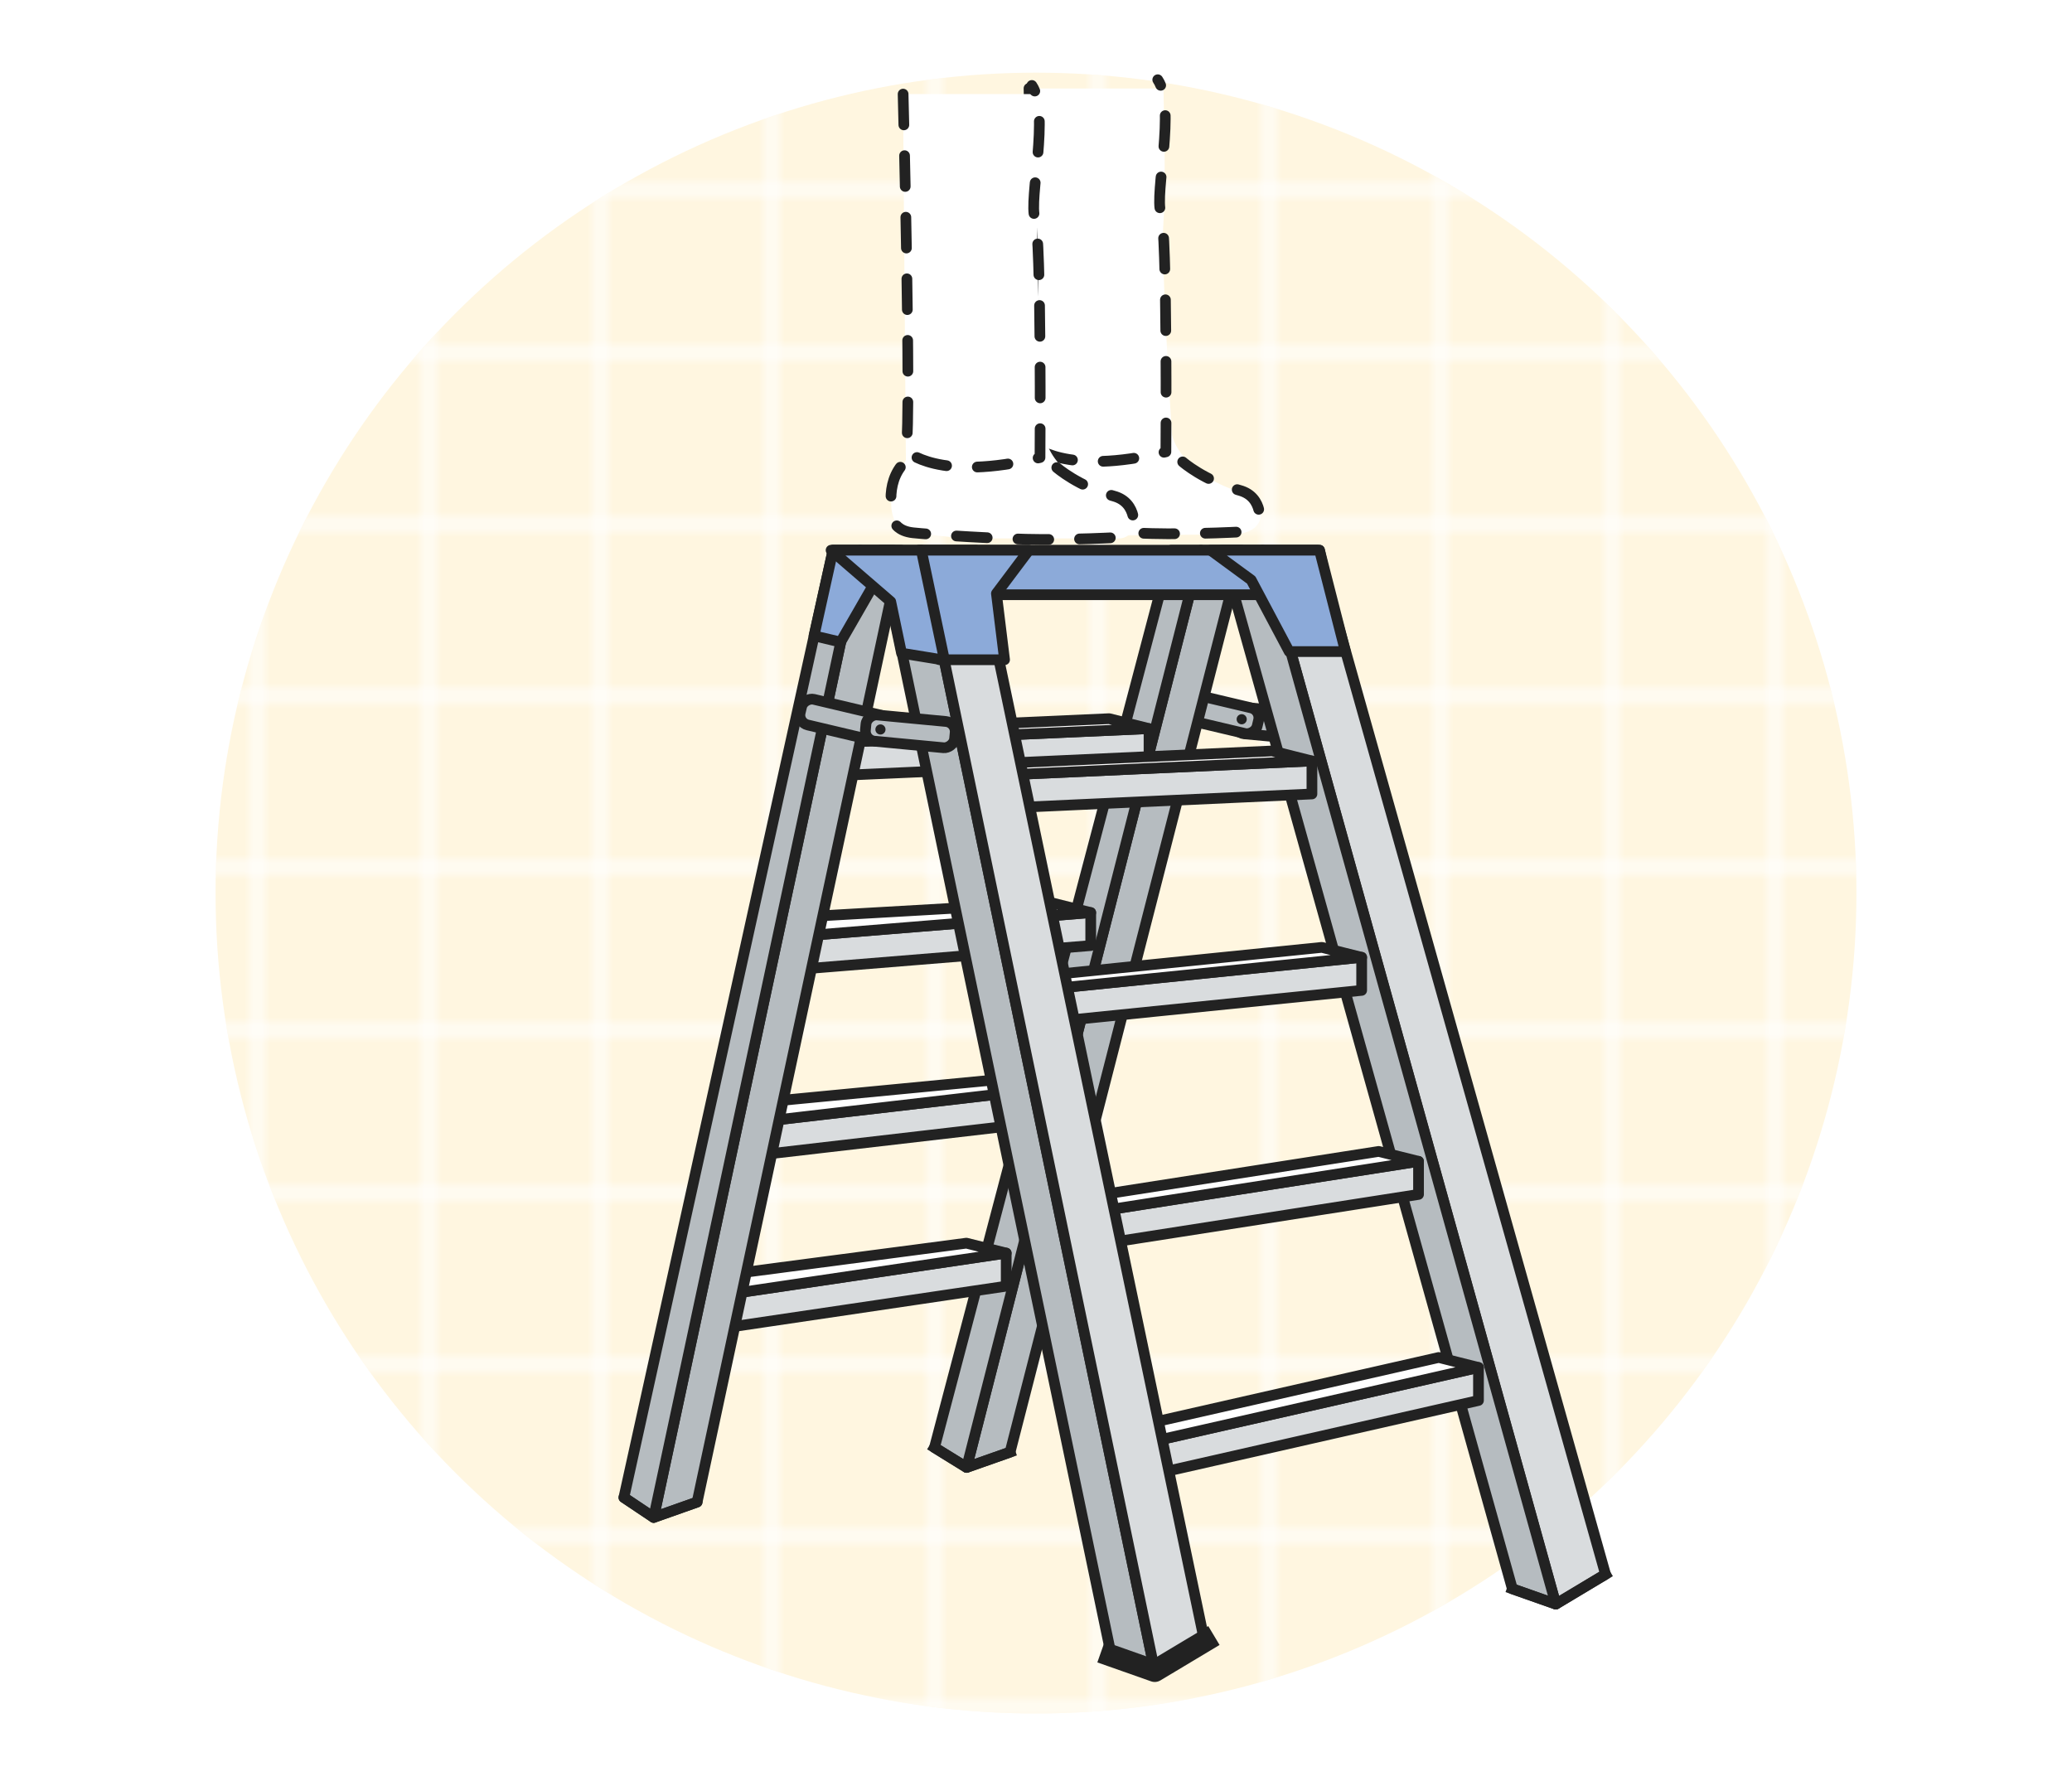 <?xml version="1.0" encoding="UTF-8"?>
<svg id="_レイヤー_2" data-name="レイヤー 2" xmlns="http://www.w3.org/2000/svg" xmlns:xlink="http://www.w3.org/1999/xlink" viewBox="0 0 290 250">
  <defs>
    <style>
      .cls-1 {
        stroke-width: 3.08px;
      }

      .cls-1, .cls-2, .cls-3, .cls-4, .cls-5 {
        fill: none;
      }

      .cls-1, .cls-3 {
        stroke-linecap: square;
      }

      .cls-1, .cls-3, .cls-4, .cls-6, .cls-7, .cls-8, .cls-9, .cls-5 {
        stroke: #222;
        stroke-linejoin: round;
      }

      .cls-10 {
        fill: url(#_新規パターンスウォッチ_1);
      }

      .cls-10, .cls-2, .cls-11, .cls-12, .cls-13, .cls-14 {
        stroke-width: 0px;
      }

      .cls-3, .cls-4, .cls-6, .cls-7, .cls-8, .cls-9, .cls-5 {
        stroke-width: 1.5px;
      }

      .cls-4 {
        stroke-dasharray: 0 0 4.31 4.31;
      }

      .cls-4, .cls-6, .cls-7, .cls-8, .cls-9, .cls-5 {
        stroke-linecap: round;
      }

      .cls-6 {
        fill: #d9dcde;
      }

      .cls-7, .cls-12 {
        fill: #b6bcc0;
      }

      .cls-8 {
        fill: #8caad9;
      }

      .cls-9, .cls-13 {
        fill: #fff;
      }

      .cls-11 {
        fill: #222;
      }

      .cls-14 {
        fill: #fff6e0;
      }
    </style>
    <pattern id="_新規パターンスウォッチ_1" data-name="新規パターンスウォッチ 1" x="0" y="0" width="98" height="98" patternTransform="translate(-4925.99 261.76) scale(1.2)" patternUnits="userSpaceOnUse" viewBox="0 0 98 98">
      <g>
        <rect class="cls-2" width="98" height="98"/>
        <g>
          <rect class="cls-13" y="78.5" width="98" height="1"/>
          <rect class="cls-13" y="58.5" width="98" height="1"/>
          <rect class="cls-13" y="38.5" width="98" height="1"/>
          <rect class="cls-13" y="18.5" width="98" height="1"/>
          <rect class="cls-13" x="78.5" width="1" height="98"/>
          <rect class="cls-13" x="58.5" width="1" height="98"/>
          <rect class="cls-13" x="38.5" width="1" height="98"/>
          <rect class="cls-13" x="18.5" width="1" height="98"/>
        </g>
        <path class="cls-13" d="m97.5.5H.5v97h97V.5m.5-.5v98H0V0h98Z"/>
      </g>
    </pattern>
  </defs>
  <g id="_レイヤー_2-2" data-name="レイヤー 2">
    <g>
      <g>
        <g>
          <circle class="cls-14" cx="145" cy="125" r="114.83"/>
          <circle class="cls-10" cx="145" cy="125" r="114.83"/>
        </g>
        <rect class="cls-2" width="290" height="250"/>
      </g>
      <g>
        <g>
          <g>
            <path class="cls-13" d="m162.83,12.37s.41,14.01,0,18.82c-.4,4.8,1.2,29.63,1.2,29.63,0,0,.4,2.8,4.4,5.61,4,2.8,8.2,2.6,8.07,5.52-.15,3.42-5.2,2.83-5.2,2.83,0,0-12.34.15-17.55.15-5.21,0-9.22-1.93-9.22-1.93,0,0-3.27-2.97-.12-9.36l-.4-51.25h18.81Z"/>
            <path class="cls-4" d="m144.02,12.37s1.15,44.08.44,49.93c0,0,4.45,4.45,18.72.94,0,0,.23-30.89-.7-33.47-.94-2.57,2.13-14.86-.44-18.61"/>
            <path class="cls-4" d="m165.53,64.65s3.02,2.66,7.96,3.98c3.51.94,2.81,4.91,2.81,4.91"/>
            <path class="cls-4" d="m173.01,74.48s-4.45.23-9.6.23-15.91-.7-18.02-.94c-2.11-.23-2.57-1.4-2.57-1.4,0,0-1.64-4.68.94-7.96"/>
          </g>
          <g>
            <path class="cls-13" d="m146.42,13.17s-.8,14.01-1.2,18.82,1.2,29.63,1.2,29.63c0,0,.4,2.8,4.4,5.61,4,2.8,9.39,1.55,8.81,4.4-.82,4.03-3.05,3.73-3.05,3.73,0,0-14.28,0-19.48,0-5.21,0-10.86-1.19-10.86-1.19,0,0-3.72-2.53.55-9.75l-.4-51.25h20.02Z"/>
            <path class="cls-4" d="m126.4,13.17s1.15,44.08.44,49.93c0,0,4.45,4.45,18.72.94,0,0,.23-30.89-.7-33.47-.94-2.57,2.13-14.86-.44-18.61"/>
            <path class="cls-4" d="m147.91,65.45s3.02,2.66,7.96,3.98c3.51.94,2.81,4.91,2.81,4.91"/>
            <path class="cls-4" d="m155.4,75.28s-4.45.23-9.6.23-15.91-.7-18.02-.94c-2.11-.23-2.57-1.4-2.57-1.4,0,0-1.64-4.68.94-7.96"/>
          </g>
        </g>
        <g>
          <g>
            <g>
              <path class="cls-12" d="m172.88,101.17c-.07.78.5,1.47,1.28,1.54l11.92,1.11c.78.07,1.47-.5,1.54-1.28l.08-.85c.07-.78-.5-1.47-1.28-1.54l-11.92-1.11c-.78-.07-1.47.5-1.54,1.28l-.08.85Z"/>
              <path class="cls-5" d="m172.88,101.17c-.07.78.5,1.47,1.28,1.54l11.92,1.11c.78.07,1.47-.5,1.54-1.28l.08-.85c.07-.78-.5-1.47-1.28-1.54l-11.92-1.11c-.78-.07-1.47.5-1.54,1.28l-.08.85Z"/>
            </g>
            <g>
              <rect class="cls-12" x="168.11" y="93.49" width="3.69" height="12.54" rx="1.42" ry="1.42" transform="translate(33.75 242.18) rotate(-76.69)"/>
              <rect class="cls-5" x="168.11" y="93.49" width="3.69" height="12.54" rx="1.42" ry="1.42" transform="translate(33.75 242.18) rotate(-76.69)"/>
            </g>
            <circle class="cls-11" cx="173.79" cy="100.67" r=".71"/>
          </g>
          <g>
            <g>
              <g>
                <polygon class="cls-7" points="168.08 77.01 135.29 205.39 141.37 203.25 173.79 77.01 168.08 77.01"/>
                <polygon class="cls-7" points="135.29 205.39 130.79 202.61 163.92 77.01 168.08 77.01 135.29 205.39"/>
              </g>
              <g>
                <polygon class="cls-6" points="117.01 108.56 160.82 106.61 160.82 101.98 117.01 103.93 117.01 108.56"/>
                <polygon class="cls-9" points="155.25 100.59 160.82 101.98 117.01 103.93 111.44 102.54 155.25 100.59"/>
              </g>
              <g>
                <polygon class="cls-6" points="109.59 135.85 152.66 132.35 152.66 127.73 109.59 131.23 109.59 135.85"/>
                <polygon class="cls-9" points="147.09 126.34 152.66 127.73 109.59 131.23 107.86 128.59 147.09 126.34"/>
              </g>
              <g>
                <polygon class="cls-6" points="102.12 162.14 145.66 157.09 145.66 152.46 102.12 157.51 102.12 162.14"/>
                <polygon class="cls-9" points="140.09 151.07 145.66 152.46 102.12 157.51 100.39 154.88 140.09 151.07"/>
              </g>
              <g>
                <polygon class="cls-6" points="96.67 186.56 140.83 180.02 140.83 175.39 96.67 181.93 96.67 186.56"/>
                <polygon class="cls-9" points="135.26 174 140.83 175.39 96.67 181.93 94.94 179.3 135.26 174"/>
              </g>
              <g>
                <polygon class="cls-7" points="120.42 77.01 91.49 212.39 97.57 210.24 126.13 77.01 120.42 77.01"/>
                <polygon class="cls-7" points="91.49 212.39 87.32 209.6 116.59 77.01 120.42 77.01 91.49 212.39"/>
              </g>
              <polygon class="cls-6" points="217.75 224.52 224.71 220.35 184.35 77.01 176.7 77.01 217.75 224.52"/>
              <polygon class="cls-7" points="176.7 77.01 217.75 224.52 211.67 222.38 170.98 77.01 176.7 77.01"/>
              <polygon class="cls-7" points="128.95 77.01 161.62 233.88 155.55 231.74 123.24 77.01 128.95 77.01"/>
              <g>
                <polygon class="cls-6" points="141.02 113.08 183.62 111.13 183.62 106.51 141.02 108.45 141.02 113.08"/>
                <polygon class="cls-9" points="178.06 105.11 183.62 106.51 141.02 108.45 135.45 107.06 178.06 105.11"/>
              </g>
              <g>
                <polygon class="cls-6" points="147.51 142.99 190.58 138.62 190.58 133.99 147.51 138.36 147.51 142.99"/>
                <polygon class="cls-9" points="185.01 132.6 190.58 133.99 147.51 138.36 141.94 136.97 185.01 132.6"/>
              </g>
              <g>
                <polygon class="cls-6" points="155 173.98 198.54 167.18 198.54 162.55 155 169.35 155 173.98"/>
                <polygon class="cls-9" points="192.97 161.16 198.54 162.55 155 169.35 149.43 167.96 192.97 161.16"/>
              </g>
              <g>
                <polygon class="cls-6" points="162.77 206.05 206.93 196.02 206.93 191.4 162.77 201.43 162.77 206.05"/>
                <polygon class="cls-9" points="201.37 190 206.93 191.4 162.77 201.43 157.2 200.04 201.37 190"/>
              </g>
              <polygon class="cls-6" points="161.62 233.88 168.58 229.71 136.6 77.01 128.95 77.01 161.62 233.88"/>
              <polygon class="cls-8" points="129.98 83.24 186.03 83.24 184.68 77.01 128.64 77.01 129.98 83.24"/>
            </g>
            <polygon class="cls-8" points="169.43 77.01 184.68 77.01 188.31 91.2 180.44 91.2 175.12 81.18 169.43 77.01"/>
            <polygon class="cls-8" points="131.5 92.34 140.6 92.34 139.46 83.07 144.01 77.01 128.64 77.01 131.5 92.34"/>
            <polygon class="cls-8" points="116.59 77.01 125.05 77.01 117.65 89.87 113.93 88.99 116.59 77.01"/>
            <polygon class="cls-8" points="128.95 77.01 132.19 92.4 126.18 91.42 124.67 84.21 116.32 77.01 128.95 77.01"/>
            <polyline class="cls-3" points="211.67 222.38 217.75 224.52 224.71 220.35"/>
            <polyline class="cls-1" points="168.58 229.71 161.62 233.88 155.55 231.74"/>
            <polyline class="cls-5" points="87.32 209.6 91.49 212.39 97.57 210.24"/>
            <polyline class="cls-3" points="130.79 202.61 135.29 205.39 141.37 203.25"/>
          </g>
          <g>
            <rect class="cls-12" x="116.35" y="94.52" width="3.69" height="12.54" rx="1.42" ry="1.42" transform="translate(-7.1 192.61) rotate(-76.69)"/>
            <rect class="cls-5" x="116.35" y="94.52" width="3.69" height="12.54" rx="1.42" ry="1.42" transform="translate(-7.1 192.61) rotate(-76.69)"/>
          </g>
          <g>
            <g>
              <rect class="cls-12" x="125.56" y="96.1" width="3.69" height="12.54" rx="1.42" ry="1.42" transform="translate(13.5 219.57) rotate(-84.6)"/>
              <rect class="cls-5" x="125.56" y="96.1" width="3.69" height="12.54" rx="1.42" ry="1.42" transform="translate(13.5 219.57) rotate(-84.6)"/>
            </g>
            <circle class="cls-11" cx="123.23" cy="102.1" r=".71"/>
          </g>
        </g>
      </g>
    </g>
  </g>
</svg>
